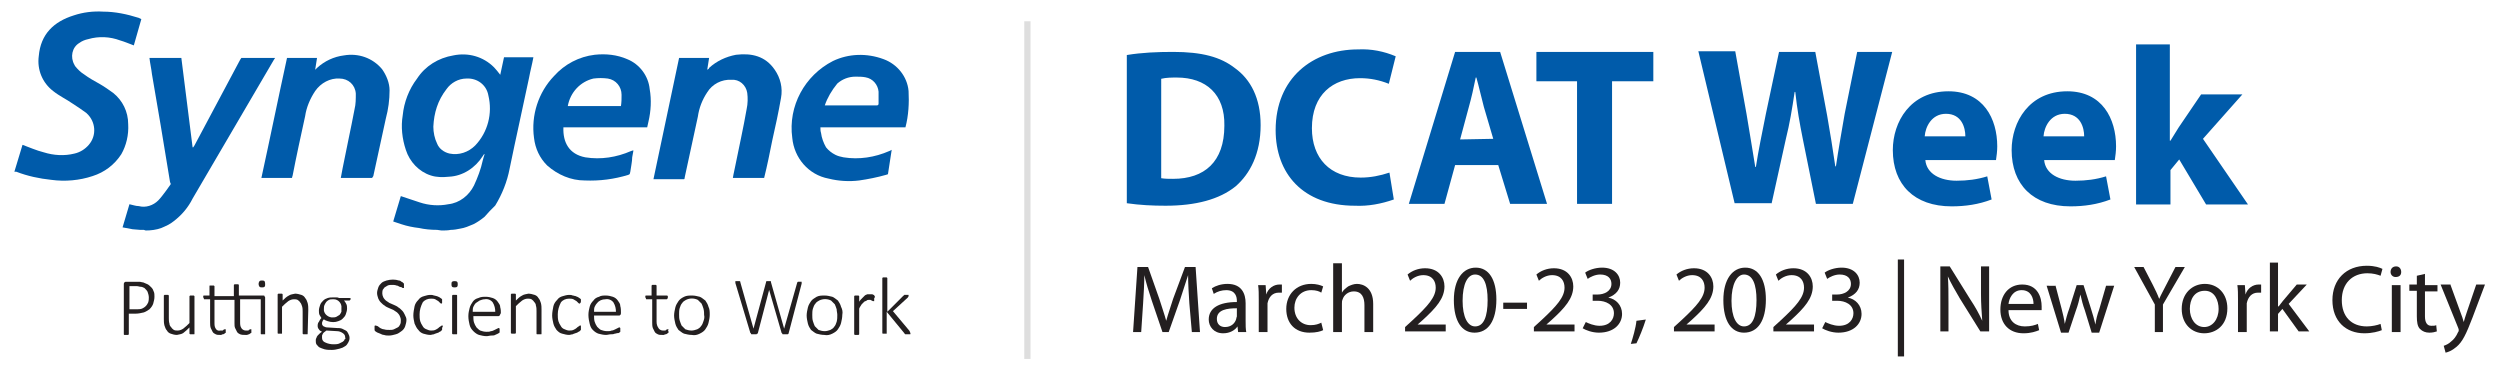 <svg xmlns="http://www.w3.org/2000/svg" xmlns:xlink="http://www.w3.org/1999/xlink" id="Layer_1" x="0px" y="0px" viewBox="0 0 399.8 59.6" style="enable-background:new 0 0 399.8 59.6;" xml:space="preserve"><style type="text/css">	.st0{fill:#231F20;}	.st1{fill:#005BAA;}	.st2{fill:none;stroke:#DEDEDE;}</style><g>	<g transform="translate(97.5 35.26)">		<path class="st0" d="M-72.8,12.2c0,0.4-0.1,0.7-0.2,1.1c-0.1,0.3-0.3,0.6-0.6,0.9c-0.3,0.2-0.6,0.4-0.9,0.5   c-0.4,0.1-0.9,0.2-1.3,0.2h-1.1v3.2c0,0,0,0,0,0.1c0,0,0,0-0.1,0.1c0,0-0.1,0-0.1,0h-0.4c0,0-0.1,0-0.1,0c0,0-0.1,0-0.1-0.1   c0,0,0,0,0-0.1v-7.9c0-0.1,0-0.2,0.1-0.3c0.1-0.1,0.2-0.1,0.2-0.1h1.7c0.2,0,0.3,0,0.5,0c0.2,0,0.4,0.1,0.6,0.1   c0.2,0.1,0.5,0.2,0.7,0.3c0.2,0.1,0.4,0.3,0.6,0.5c0.2,0.2,0.3,0.4,0.4,0.7C-72.8,11.6-72.8,11.9-72.8,12.2L-72.8,12.2z    M-73.7,12.3c0-0.3-0.1-0.6-0.2-0.9c-0.1-0.2-0.3-0.4-0.5-0.6c-0.2-0.1-0.4-0.2-0.6-0.2c-0.2,0-0.4-0.1-0.6-0.1h-1.2v3.7h1.1   c0.3,0,0.6,0,0.9-0.1c0.2-0.1,0.4-0.2,0.6-0.4c0.2-0.2,0.3-0.4,0.4-0.6C-73.7,12.8-73.7,12.5-73.7,12.3L-73.7,12.3z"></path>		<path class="st0" d="M-66.4,18.1C-66.4,18.1-66.4,18.1-66.4,18.1c0,0.1,0,0.1-0.1,0.1h-0.5c0,0-0.1,0-0.1,0c0,0,0,0-0.1-0.1   c0,0,0,0,0-0.1v-0.9c-0.3,0.3-0.6,0.6-1,0.9c-0.3,0.2-0.6,0.2-1,0.3c-0.4,0-0.7-0.1-1-0.2c-0.3-0.1-0.5-0.3-0.6-0.5   c-0.2-0.2-0.3-0.5-0.4-0.8c-0.1-0.4-0.1-0.7-0.1-1.1v-3.6c0,0,0,0,0-0.1c0,0,0,0,0.1-0.1c0,0,0.1,0,0.1,0h0.4c0,0,0.1,0,0.1,0   c0,0,0,0,0.1,0.1c0,0,0,0,0,0.1v3.5c0,0.3,0,0.6,0.1,0.9c0,0.2,0.1,0.4,0.3,0.6c0.1,0.2,0.3,0.3,0.4,0.4c0.2,0.1,0.4,0.1,0.6,0.1   c0.3,0,0.6-0.1,0.9-0.3c0.4-0.3,0.7-0.6,1-0.9v-4.2c0,0,0,0,0-0.1c0,0,0,0,0.1-0.1c0,0,0.1,0,0.1,0h0.4c0,0,0.1,0,0.1,0   c0,0,0,0,0.1,0.1c0,0,0,0,0,0.1L-66.4,18.1z"></path>		<path class="st0" d="M-63.2,12.7v3.6c0,0.4,0,0.7,0.2,1c0.1,0.2,0.4,0.4,0.7,0.3c0.1,0,0.2,0,0.3,0c0.1,0,0.2,0,0.2-0.1l0.2-0.1   c0,0,0.1,0,0.1,0h0.1c0,0,0,0,0,0.1c0,0,0,0.1,0,0.1c0,0,0,0.1,0,0.1c0,0.1,0,0.2,0,0.2c0,0.1,0,0.1-0.1,0.1c0,0-0.1,0.1-0.1,0.1   l-0.2,0.1c-0.1,0-0.2,0-0.3,0.1h-0.2c-0.3,0-0.5,0-0.7-0.1c-0.2-0.1-0.4-0.2-0.5-0.4c-0.1-0.2-0.2-0.4-0.3-0.6   c-0.1-0.3-0.1-0.6-0.1-0.9v-3.7h-0.9c-0.1,0-0.1,0-0.1-0.1c0-0.1-0.1-0.2-0.1-0.2c0,0,0-0.1,0-0.1c0,0,0-0.1,0-0.1   c0-0.1,0.1-0.1,0.1-0.1c0,0,0,0,0,0h0.9v-1.5c0-0.1,0-0.1,0.1-0.1c0,0,0,0,0,0c0,0,0.1,0,0.1,0h0.4c0,0,0.1,0,0.1,0   c0,0,0,0,0.1,0.1c0,0,0,0,0,0.1v1.5h3.1v-1.7c0,0,0,0,0-0.1c0,0,0,0,0.1-0.1c0,0,0.1,0,0.1,0h0.4c0,0,0.1,0,0.1,0   c0,0,0.1,0.1,0.1,0.1c0,0,0,0,0,0v1.7h3.9c0.1,0,0.2,0,0.2,0.1c0,0.1,0.1,0.1,0.1,0.2v5.8c0,0,0,0.1,0,0.1c0,0,0,0,0,0   c0,0-0.1,0-0.1,0h-0.4c0,0-0.1,0-0.1,0c0,0-0.1,0-0.1-0.1c0,0,0,0,0-0.1v-5.4h-3.3v3.6c0,0.4,0,0.7,0.2,1c0.1,0.2,0.4,0.4,0.7,0.4   c0.1,0,0.2,0,0.3,0c0.1,0,0.2,0,0.2-0.1l0.2-0.1c0,0,0.1,0,0.1,0h0.1c0,0,0,0,0,0.1c0,0,0,0.1,0,0.1c0,0,0,0.1,0,0.1   c0,0.1,0,0.2,0,0.2c0,0.1,0,0.1-0.1,0.1c0,0-0.1,0.1-0.1,0.1c-0.1,0-0.1,0.1-0.2,0.1l-0.3,0.1h-0.3c-0.3,0-0.5,0-0.8-0.1   c-0.2-0.1-0.4-0.2-0.5-0.4c-0.1-0.2-0.2-0.4-0.3-0.6C-60,17-60,16.7-60,16.4v-3.7H-63.2z M-55.1,10.2c0,0.2,0,0.3-0.1,0.4   c-0.1,0.1-0.3,0.1-0.4,0.1c-0.1,0-0.3,0-0.4-0.1c-0.2-0.3-0.2-0.6,0-0.9c0.1-0.1,0.3-0.1,0.4-0.1c0.1,0,0.3,0,0.4,0.1   C-55.1,9.9-55.1,10.1-55.1,10.2L-55.1,10.2z"></path>		<path class="st0" d="M-48.3,18.1C-48.3,18.1-48.3,18.1-48.3,18.1c0,0.1,0,0.1-0.1,0.1c0,0-0.1,0-0.1,0h-0.4c0,0-0.1,0-0.1,0   c0,0-0.1-0.1-0.1-0.1c0,0,0,0,0,0v-3.5c0-0.3,0-0.6-0.1-0.9c-0.1-0.2-0.1-0.4-0.3-0.6c-0.1-0.2-0.3-0.3-0.4-0.4   c-0.2-0.1-0.4-0.1-0.6-0.1c-0.3,0-0.6,0.1-0.9,0.3c-0.4,0.3-0.7,0.6-1,0.9v4.2c0,0,0,0.1,0,0.1c0,0,0,0,0,0c0,0-0.1,0-0.1,0h-0.4   c0,0-0.1,0-0.1,0c0,0-0.1,0-0.1-0.1c0,0,0,0,0-0.1v-6c0,0,0,0,0-0.1c0,0,0,0,0.1-0.1c0,0,0.1,0,0.1,0h0.4c0,0,0.1,0,0.1,0   c0,0,0,0,0.1,0.1c0,0,0,0,0,0.1v0.9c0.3-0.3,0.6-0.6,1-0.8c0.3-0.2,0.6-0.2,1-0.3c0.3,0,0.7,0.1,1,0.2c0.3,0.1,0.5,0.3,0.6,0.5   c0.2,0.2,0.3,0.5,0.4,0.8c0.1,0.4,0.1,0.7,0.1,1.1L-48.3,18.1z"></path>		<path class="st0" d="M-41.4,12.4c0,0.1,0,0.2-0.1,0.3c0,0-0.1,0.1-0.1,0.1h-0.9c0.2,0.2,0.3,0.4,0.4,0.6c0.1,0.2,0.1,0.5,0.1,0.7   c0,0.3-0.1,0.6-0.2,0.9c-0.1,0.3-0.3,0.5-0.5,0.7c-0.2,0.2-0.4,0.3-0.7,0.4c-0.5,0.2-1.1,0.2-1.7,0c-0.2-0.1-0.4-0.1-0.6-0.3   c-0.1,0.1-0.2,0.2-0.2,0.3c-0.1,0.1-0.1,0.3-0.1,0.4c0,0.2,0.1,0.3,0.2,0.4c0.2,0.1,0.4,0.2,0.6,0.2l1.6,0.1c0.3,0,0.5,0,0.8,0.1   c0.2,0.1,0.4,0.2,0.6,0.3c0.2,0.1,0.3,0.3,0.4,0.5c0.1,0.2,0.2,0.4,0.2,0.7c0,0.3-0.1,0.5-0.2,0.7c-0.1,0.2-0.3,0.5-0.5,0.6   c-0.3,0.2-0.5,0.3-0.9,0.4c-0.4,0.1-0.8,0.2-1.2,0.2c-0.4,0-0.8,0-1.2-0.1c-0.3-0.1-0.6-0.2-0.8-0.3c-0.2-0.1-0.3-0.3-0.5-0.5   c-0.1-0.2-0.1-0.4-0.1-0.6c0-0.1,0-0.3,0.1-0.4c0-0.1,0.1-0.3,0.2-0.4c0.1-0.1,0.2-0.2,0.3-0.3c0.1-0.1,0.2-0.2,0.4-0.3   c-0.2-0.1-0.4-0.2-0.5-0.4c-0.1-0.1-0.2-0.3-0.2-0.5c0-0.2,0-0.5,0.2-0.7c0.1-0.2,0.2-0.4,0.4-0.6c-0.1-0.2-0.2-0.3-0.3-0.5   c-0.1-0.2-0.1-0.5-0.1-0.7c0-0.3,0.1-0.6,0.2-0.9c0.1-0.3,0.3-0.5,0.5-0.7c0.2-0.2,0.4-0.3,0.7-0.4c0.3-0.1,0.6-0.1,0.9-0.1   c0.2,0,0.3,0,0.5,0c0.1,0,0.3,0,0.4,0.1h1.7c0.1,0,0.1,0,0.2,0.1C-41.4,12.2-41.4,12.3-41.4,12.4z M-42.3,18.7   c0-0.3-0.1-0.5-0.4-0.7c-0.3-0.2-0.6-0.3-0.9-0.3l-1.7-0.1c-0.1,0.1-0.3,0.2-0.4,0.3c-0.1,0.1-0.2,0.2-0.2,0.3   c-0.1,0.1-0.1,0.2-0.1,0.3c0,0.1,0,0.2,0,0.3c0,0.3,0.2,0.6,0.5,0.7c0.4,0.2,0.9,0.3,1.3,0.3c0.3,0,0.6,0,0.9-0.1   c0.2-0.1,0.4-0.2,0.6-0.3c0.1-0.1,0.3-0.2,0.3-0.4C-42.3,19-42.2,18.9-42.3,18.7L-42.3,18.7z M-42.9,14c0.1-0.7-0.5-1.4-1.2-1.4   c-0.1,0-0.2,0-0.2,0c-0.2,0-0.4,0-0.6,0.1c-0.2,0.1-0.3,0.2-0.4,0.3c-0.1,0.1-0.2,0.3-0.3,0.5c-0.1,0.2-0.1,0.4-0.1,0.6   c-0.1,0.7,0.5,1.3,1.2,1.4c0.1,0,0.1,0,0.2,0c0.2,0,0.4,0,0.6-0.1c0.2-0.1,0.3-0.2,0.5-0.3c0.1-0.1,0.2-0.3,0.3-0.5   C-42.9,14.4-42.9,14.2-42.9,14L-42.9,14z"></path>		<path class="st0" d="M-32.5,15.9c0,0.3-0.1,0.7-0.2,1c-0.1,0.3-0.3,0.6-0.6,0.8c-0.3,0.2-0.5,0.4-0.9,0.5   c-0.4,0.1-0.7,0.2-1.1,0.2c-0.3,0-0.5,0-0.8-0.1c-0.2,0-0.4-0.1-0.6-0.2c-0.2-0.1-0.3-0.1-0.5-0.2c-0.1-0.1-0.2-0.1-0.3-0.2   c0,0-0.1-0.1-0.1-0.2c0-0.1,0-0.2,0-0.3c0-0.1,0-0.1,0-0.2c0,0,0-0.1,0-0.1c0,0,0-0.1,0.1-0.1c0,0,0,0,0.1,0   c0.1,0,0.2,0.1,0.3,0.1c0.1,0.1,0.3,0.2,0.4,0.3c0.2,0.1,0.4,0.2,0.6,0.2c0.3,0.1,0.6,0.1,0.9,0.1c0.2,0,0.5,0,0.7-0.1   c0.2-0.1,0.4-0.2,0.6-0.3c0.2-0.1,0.3-0.3,0.4-0.5c0.1-0.2,0.1-0.4,0.1-0.7c0-0.2-0.1-0.5-0.2-0.7c-0.1-0.2-0.3-0.4-0.4-0.5   c-0.2-0.1-0.4-0.3-0.6-0.4l-0.7-0.3c-0.2-0.1-0.5-0.2-0.7-0.4c-0.2-0.1-0.4-0.3-0.6-0.5c-0.2-0.2-0.3-0.4-0.4-0.6   c-0.1-0.3-0.2-0.6-0.2-0.9c0-0.3,0.1-0.6,0.2-0.9c0.1-0.3,0.3-0.5,0.5-0.7c0.2-0.2,0.5-0.3,0.8-0.4c0.7-0.2,1.4-0.2,2,0   c0.2,0,0.3,0.1,0.4,0.2c0.1,0,0.2,0.1,0.3,0.2l0.1,0.1c0,0,0,0.1,0,0.1c0,0,0,0.1,0,0.1c0,0.1,0,0.2,0,0.3c0,0,0,0.1,0,0.1   c0,0,0,0.1,0,0.1c0,0,0,0-0.1,0c-0.1,0-0.2,0-0.2-0.1l-0.4-0.1c-0.2-0.1-0.3-0.2-0.5-0.2c-0.2-0.1-0.5-0.1-0.7-0.1   c-0.2,0-0.5,0-0.7,0.1c-0.2,0.1-0.3,0.2-0.5,0.3c-0.1,0.1-0.2,0.3-0.3,0.4c-0.1,0.4-0.1,0.8,0.1,1.2c0.1,0.2,0.3,0.4,0.4,0.5   c0.2,0.1,0.4,0.3,0.6,0.4l0.7,0.3c0.2,0.1,0.5,0.2,0.7,0.4c0.2,0.1,0.4,0.3,0.6,0.5c0.2,0.2,0.3,0.4,0.4,0.6   C-32.6,15.4-32.5,15.6-32.5,15.9z"></path>		<path class="st0" d="M-26.8,17.2v0.3c0,0-0.1,0.1-0.1,0.1c-0.1,0.1-0.2,0.2-0.3,0.2c-0.1,0.1-0.3,0.2-0.4,0.2   c-0.2,0.1-0.4,0.1-0.5,0.2c-0.2,0-0.4,0.1-0.6,0.1c-0.4,0-0.7-0.1-1.1-0.2c-0.3-0.1-0.6-0.3-0.8-0.6c-0.3-0.3-0.4-0.6-0.6-1   c-0.1-0.4-0.2-0.9-0.2-1.3c0-0.5,0.1-1,0.2-1.5c0.1-0.4,0.3-0.7,0.6-1c0.2-0.3,0.5-0.5,0.9-0.6c0.3-0.1,0.7-0.2,1-0.2   c0.2,0,0.4,0,0.6,0.1c0.2,0,0.3,0.1,0.5,0.1c0.1,0.1,0.3,0.1,0.4,0.2c0.1,0.1,0.2,0.1,0.3,0.2c0,0,0.1,0.1,0.1,0.1   c0,0,0,0.1,0,0.1c0,0,0,0.1,0,0.1v0.1c0,0.1,0,0.2,0,0.3c0,0-0.1,0.1-0.1,0.1c-0.1,0-0.2-0.1-0.2-0.1c-0.1-0.1-0.2-0.2-0.3-0.3   c-0.2-0.1-0.3-0.2-0.5-0.3c-0.2-0.1-0.5-0.1-0.7-0.1c-0.5,0-1,0.2-1.3,0.6c-0.3,0.6-0.5,1.2-0.5,1.9c0,0.4,0,0.7,0.1,1.1   c0.1,0.3,0.2,0.5,0.4,0.8c0.1,0.2,0.3,0.4,0.6,0.5c0.2,0.1,0.5,0.2,0.7,0.2c0.2,0,0.5,0,0.7-0.1c0.2-0.1,0.4-0.2,0.5-0.3   c0.1-0.1,0.2-0.2,0.4-0.3c0.1-0.1,0.1-0.1,0.2-0.1c0,0,0,0,0.1,0c0,0,0,0,0,0.1c0,0,0,0.1,0,0.1C-26.8,17.1-26.8,17.2-26.8,17.2z"></path>		<path class="st0" d="M-24.3,10.2c0,0.1,0,0.3-0.1,0.4c-0.1,0.1-0.3,0.1-0.4,0.1c-0.1,0-0.3,0-0.4-0.1c-0.1-0.1-0.1-0.3-0.1-0.4   c0-0.2,0-0.3,0.1-0.4c0.1-0.1,0.3-0.1,0.4-0.1c0.1,0,0.3,0,0.4,0.1C-24.3,9.9-24.3,10.1-24.3,10.2z M-24.4,18.1   C-24.4,18.1-24.4,18.2-24.4,18.1c0,0.1,0,0.1-0.1,0.1c0,0-0.1,0-0.1,0h-0.5c0,0,0,0-0.1-0.1c0,0,0,0,0-0.1v-5.9c0,0,0,0,0-0.1   c0,0,0,0,0.1-0.1h0.5c0,0,0.1,0,0.1,0c0,0,0.1,0,0.1,0.1c0,0,0,0,0,0.1V18.1z"></path>		<path class="st0" d="M-17.5,14.9c0,0.1,0,0.2-0.1,0.3c-0.1,0.1-0.2,0.1-0.2,0.1h-4c0,0.3,0,0.7,0.1,1c0.1,0.3,0.2,0.5,0.4,0.8   c0.2,0.2,0.4,0.4,0.6,0.5c0.3,0.1,0.6,0.2,1,0.2c0.3,0,0.5,0,0.7-0.1c0.2,0,0.4-0.1,0.6-0.2l0.4-0.2c0.1,0,0.1-0.1,0.2-0.1h0.1   l0.1,0.1v0.1c0,0.1,0,0.1,0,0.2v0.1c0,0,0,0.1,0,0.1v0.1c0,0,0,0-0.1,0.1c-0.1,0-0.1,0.1-0.2,0.1c-0.1,0.1-0.3,0.1-0.4,0.2   c-0.2,0.1-0.4,0.1-0.6,0.1c-0.3,0-0.5,0.1-0.8,0.1c-0.4,0-0.8-0.1-1.2-0.2c-0.3-0.1-0.6-0.3-0.9-0.6c-0.3-0.3-0.5-0.6-0.6-1   c-0.1-0.4-0.2-0.9-0.2-1.4c0-0.5,0.1-0.9,0.2-1.3c0.1-0.4,0.3-0.7,0.5-1c0.2-0.3,0.5-0.5,0.9-0.6c0.4-0.2,0.8-0.2,1.2-0.2   c0.4,0,0.8,0.1,1.1,0.2c0.3,0.1,0.6,0.3,0.8,0.6c0.2,0.3,0.4,0.5,0.4,0.9c0.1,0.3,0.1,0.7,0.1,1L-17.5,14.9z M-18.3,14.6   c0-0.5-0.1-1-0.4-1.5c-0.3-0.4-0.8-0.6-1.3-0.5c-0.3,0-0.5,0.1-0.8,0.2c-0.2,0.1-0.4,0.3-0.6,0.4c-0.2,0.2-0.3,0.4-0.4,0.6   c-0.1,0.2-0.1,0.5-0.1,0.8L-18.3,14.6z"></path>		<path class="st0" d="M-10.9,18.1C-10.9,18.1-10.9,18.1-10.9,18.1c0,0.1,0,0.1-0.1,0.1h-0.5c0,0-0.1,0-0.1,0c0,0-0.1,0-0.1-0.1   c0,0,0,0,0-0.1v-3.5c0-0.3,0-0.6-0.1-0.9c0-0.2-0.1-0.4-0.3-0.6c-0.1-0.2-0.3-0.3-0.4-0.4c-0.2-0.1-0.4-0.1-0.6-0.1   c-0.3,0-0.6,0.1-0.9,0.3c-0.4,0.3-0.7,0.6-1,0.9v4.2c0,0,0,0,0,0.1c0,0,0,0-0.1,0.1h-0.6c0,0,0,0-0.1-0.1c0,0,0,0,0-0.1v-6   c0,0,0,0,0-0.1c0,0,0,0,0.1-0.1h0.5c0,0,0.1,0,0.1,0l0.1,0.1c0,0,0,0,0,0.1v0.9c0.3-0.3,0.6-0.6,1-0.8c0.3-0.2,0.6-0.2,1-0.3   c0.3,0,0.7,0.1,1,0.2c0.3,0.1,0.5,0.3,0.6,0.5c0.2,0.2,0.3,0.5,0.4,0.8c0.1,0.4,0.1,0.7,0.1,1.1L-10.9,18.1z"></path>		<path class="st0" d="M-4.6,17.2v0.3c0,0-0.1,0.1-0.1,0.1c-0.1,0.1-0.2,0.2-0.3,0.2c-0.1,0.1-0.3,0.2-0.4,0.2   c-0.2,0.1-0.4,0.1-0.5,0.2c-0.2,0-0.4,0.1-0.6,0.1c-0.4,0-0.7-0.1-1.1-0.2C-8,18-8.2,17.8-8.5,17.5c-0.2-0.3-0.4-0.6-0.5-1   c-0.1-0.4-0.2-0.9-0.2-1.3c0-0.5,0.1-1,0.2-1.5c0.1-0.4,0.3-0.7,0.6-1c0.2-0.3,0.5-0.5,0.9-0.6c0.3-0.1,0.7-0.2,1-0.2   c0.2,0,0.4,0,0.6,0.1c0.2,0,0.3,0.1,0.5,0.1c0.1,0.1,0.3,0.1,0.4,0.2c0.1,0.1,0.2,0.1,0.3,0.2l0.1,0.1c0,0,0,0.1,0,0.1   c0,0,0,0.1,0,0.1v0.1c0,0.1,0,0.2-0.1,0.3c0,0-0.1,0.1-0.1,0.1c-0.1,0-0.2-0.1-0.2-0.1c-0.1-0.1-0.2-0.2-0.3-0.3   c-0.2-0.1-0.3-0.2-0.5-0.3c-0.2-0.1-0.5-0.1-0.7-0.1c-0.5,0-1,0.2-1.3,0.6c-0.3,0.6-0.5,1.2-0.5,1.9c0,0.4,0,0.7,0.1,1.1   c0.1,0.3,0.2,0.5,0.4,0.8c0.1,0.2,0.3,0.4,0.6,0.5c0.2,0.1,0.5,0.2,0.7,0.2c0.2,0,0.5,0,0.7-0.1c0.2-0.1,0.4-0.2,0.5-0.3   c0.1-0.1,0.2-0.2,0.4-0.3c0.1-0.1,0.1-0.1,0.2-0.1c0,0,0,0,0.1,0c0,0,0,0,0,0.1c0,0,0,0.1,0,0.1C-4.6,17.1-4.6,17.2-4.6,17.2z"></path>		<path class="st0" d="M1.8,14.8c0,0.1,0,0.2-0.1,0.3c-0.1,0.1-0.1,0.1-0.2,0.1h-4c0,0.3,0,0.7,0.1,1c0.1,0.3,0.2,0.5,0.4,0.8   c0.2,0.2,0.4,0.4,0.6,0.5c0.3,0.1,0.6,0.2,1,0.2c0.3,0,0.5,0,0.7-0.1c0.2,0,0.4-0.1,0.6-0.2l0.4-0.2c0.1,0,0.1-0.1,0.2-0.1h0.1   l0.1,0.1v0.1c0,0.1,0,0.1,0,0.2v0.1c0,0,0,0.1,0,0.1v0.1c0,0,0,0-0.1,0.1c-0.1,0-0.1,0.1-0.2,0.1C1.1,18,1,18.1,0.8,18.1   c-0.2,0.1-0.4,0.1-0.6,0.1c-0.3,0-0.5,0.1-0.8,0.1c-0.4,0-0.8-0.1-1.2-0.2c-0.3-0.1-0.6-0.3-0.9-0.6c-0.3-0.3-0.4-0.6-0.5-1   c-0.1-0.4-0.2-0.9-0.2-1.4c0-0.5,0.1-0.9,0.2-1.3c0.1-0.4,0.3-0.7,0.6-1c0.2-0.3,0.5-0.5,0.9-0.6C-1.4,12-1,12-0.6,12   c0.4,0,0.8,0.1,1.1,0.2c0.3,0.1,0.6,0.3,0.8,0.6c0.2,0.3,0.4,0.5,0.4,0.9c0.1,0.3,0.1,0.7,0.1,1L1.8,14.8z M1,14.6   c0-0.5-0.1-1-0.4-1.5c-0.3-0.4-0.8-0.6-1.3-0.5c-0.5,0-1,0.2-1.3,0.6c-0.2,0.2-0.3,0.4-0.4,0.6c-0.1,0.2-0.1,0.5-0.1,0.8L1,14.6z"></path>		<path class="st0" d="M9.4,17.7c0,0.1,0,0.2,0,0.2c0,0.1,0,0.1-0.1,0.1c0,0-0.1,0.1-0.1,0.1l-0.2,0.1c-0.1,0-0.2,0-0.3,0.1H8.4   c-0.3,0-0.5,0-0.7-0.1c-0.2-0.1-0.4-0.2-0.5-0.4c-0.1-0.2-0.2-0.4-0.3-0.6c-0.1-0.3-0.1-0.6-0.1-0.9v-3.7H5.9   c-0.1,0-0.1,0-0.1-0.1c0-0.1-0.1-0.2-0.1-0.2c0,0,0-0.1,0-0.1c0,0,0-0.1,0-0.1c0-0.1,0.1-0.1,0.1-0.1c0,0,0,0,0,0h0.9v-1.5   c0,0,0,0,0-0.1c0,0,0,0,0.1-0.1c0,0,0.1,0,0.1,0h0.4c0,0,0.1,0,0.1,0c0,0,0,0,0.1,0.1c0,0,0,0,0,0.1v1.5h1.6c0,0,0.1,0,0.1,0   c0,0,0,0,0.1,0.1c0,0,0,0.1,0,0.1c0,0,0,0.1,0,0.1c0,0.1,0,0.2-0.1,0.2c0,0.1-0.1,0.1-0.1,0.1H7.5v3.6c0,0.4,0.1,0.7,0.3,1   c0.1,0.2,0.4,0.4,0.7,0.4c0.1,0,0.2,0,0.3,0c0.1,0,0.2,0,0.2-0.1l0.2-0.1c0,0,0.1,0,0.1,0h0.1c0,0,0,0,0,0.1   C9.3,17.6,9.3,17.6,9.4,17.7C9.3,17.7,9.3,17.7,9.4,17.7L9.4,17.7z"></path>		<path class="st0" d="M16,15.1c0,0.4-0.1,0.9-0.2,1.3c-0.1,0.4-0.3,0.7-0.5,1c-0.2,0.3-0.5,0.5-0.9,0.7c-0.4,0.2-0.8,0.3-1.3,0.2   c-0.4,0-0.8-0.1-1.2-0.2c-0.3-0.1-0.6-0.4-0.9-0.6c-0.2-0.3-0.4-0.6-0.5-1c-0.1-0.4-0.2-0.9-0.2-1.3c0-0.4,0.1-0.9,0.2-1.3   c0.1-0.4,0.3-0.7,0.5-1c0.2-0.3,0.5-0.5,0.9-0.7c0.4-0.2,0.8-0.2,1.3-0.2c0.4,0,0.8,0.1,1.2,0.2c0.3,0.1,0.6,0.4,0.9,0.6   c0.2,0.3,0.4,0.6,0.5,1C16,14.2,16,14.6,16,15.1z M15.1,15.1c0-0.3,0-0.6-0.1-1c-0.1-0.3-0.2-0.6-0.3-0.8   c-0.2-0.2-0.4-0.4-0.6-0.6c-0.6-0.3-1.3-0.3-1.9,0c-0.2,0.1-0.5,0.3-0.6,0.5c-0.2,0.2-0.3,0.5-0.4,0.8c-0.1,0.3-0.1,0.7-0.1,1   c0,0.3,0,0.7,0.1,1c0.1,0.3,0.2,0.6,0.3,0.8c0.2,0.2,0.4,0.4,0.6,0.6c0.3,0.1,0.6,0.2,1,0.2c0.3,0,0.6-0.1,0.9-0.2   c0.2-0.1,0.5-0.3,0.6-0.5c0.2-0.2,0.3-0.5,0.4-0.8C15.1,15.8,15.2,15.5,15.1,15.1L15.1,15.1z"></path>		<path class="st0" d="M28.6,18.1C28.6,18.1,28.5,18.2,28.6,18.1c-0.1,0.1-0.1,0.1-0.2,0.1h-0.7c0,0-0.1,0-0.1-0.1   c0,0,0-0.1-0.1-0.1l-2-6.9l0,0l-1.8,6.9c0,0,0,0.1-0.1,0.1c0,0-0.1,0-0.1,0.1h-0.8c0,0-0.1,0-0.1-0.1c0,0,0-0.1-0.1-0.1l-2.4-8   c0-0.1,0-0.1,0-0.2c0,0,0-0.1,0-0.1c0,0,0.1,0,0.1,0h0.5c0,0,0.1,0,0.1,0c0,0,0,0,0.1,0.1v0.1l2.1,7.4l0,0l2-7.4c0,0,0-0.1,0-0.1   c0,0,0,0,0.1-0.1c0,0,0.1,0,0.1,0h0.4c0,0,0.1,0,0.1,0c0.1,0,0.1,0.1,0.1,0.1c0,0,0,0.1,0,0.1l2.1,7.4l0,0l2.1-7.4V9.9l0.1-0.1   c0,0,0.1,0,0.1,0h0.4c0,0,0.1,0,0.1,0c0,0,0,0.1,0,0.1c0,0.1,0,0.1,0,0.2L28.6,18.1z"></path>		<path class="st0" d="M37.2,15.1c0,0.4-0.1,0.9-0.2,1.3c-0.1,0.4-0.3,0.7-0.5,1c-0.2,0.3-0.5,0.5-0.9,0.7c-0.4,0.2-0.8,0.3-1.3,0.2   c-0.4,0-0.8-0.1-1.2-0.2c-0.3-0.1-0.6-0.4-0.9-0.6c-0.2-0.3-0.4-0.6-0.5-1c-0.1-0.4-0.2-0.9-0.2-1.3c0-0.4,0.1-0.9,0.2-1.3   c0.1-0.4,0.3-0.7,0.5-1c0.2-0.3,0.6-0.5,0.9-0.7c0.4-0.2,0.8-0.2,1.3-0.2c0.4,0,0.8,0.1,1.2,0.2c0.3,0.1,0.6,0.4,0.9,0.6   c0.2,0.3,0.4,0.6,0.5,1C37.2,14.2,37.3,14.6,37.2,15.1z M36.4,15.1c0-0.3-0.1-0.6-0.1-0.9c-0.1-0.3-0.2-0.6-0.3-0.8   c-0.2-0.2-0.4-0.4-0.6-0.6c-0.6-0.3-1.3-0.3-1.9,0c-0.2,0.1-0.5,0.3-0.6,0.5c-0.2,0.2-0.3,0.5-0.4,0.8c-0.1,0.3-0.1,0.7-0.1,1   c0,0.3,0,0.7,0.1,1c0.1,0.3,0.2,0.6,0.3,0.8c0.2,0.2,0.4,0.4,0.6,0.6c0.3,0.1,0.6,0.2,1,0.2c0.3,0,0.6-0.1,0.9-0.2   c0.2-0.1,0.5-0.3,0.6-0.5c0.2-0.2,0.3-0.5,0.4-0.8C36.4,15.8,36.4,15.5,36.4,15.1L36.4,15.1z"></path>		<path class="st0" d="M42.3,12.5c0,0.1,0,0.1,0,0.2c0,0,0,0.1,0,0.1c0,0,0,0,0,0.1c0,0,0,0-0.1,0h-0.1l-0.2-0.1l-0.2-0.1   c-0.1,0-0.2,0-0.3,0c-0.1,0-0.2,0-0.3,0.1c-0.1,0.1-0.3,0.1-0.4,0.2c-0.1,0.1-0.3,0.3-0.4,0.4c-0.1,0.2-0.3,0.4-0.4,0.7v4   c0,0,0,0,0,0.1c0,0,0,0-0.1,0.1c0,0-0.1,0-0.1,0h-0.5c0,0,0,0-0.1-0.1c0,0,0,0,0-0.1v-5.9c0,0,0,0,0-0.1c0,0,0,0,0.1-0.1h0.5   c0,0,0.1,0,0.1,0c0,0,0.1,0.1,0.1,0.1c0,0,0,0,0,0v0.9c0.1-0.2,0.3-0.4,0.5-0.6c0.1-0.1,0.3-0.3,0.4-0.4c0.1-0.1,0.2-0.1,0.4-0.2   c0.1,0,0.3,0,0.4,0h0.2c0.1,0,0.2,0,0.2,0l0.2,0.1c0.1,0,0.1,0,0.1,0.1c0,0,0,0,0.1,0.1c0,0,0,0,0,0.1c0,0,0,0.1,0,0.1   C42.3,12.4,42.3,12.4,42.3,12.5z"></path>		<path class="st0" d="M48.1,18.1C48.1,18.1,48.1,18.1,48.1,18.1c0,0.1,0,0.1-0.1,0.1c0,0-0.1,0-0.1,0h-0.6c0,0-0.1,0-0.1-0.1   c0,0-0.1,0-0.1-0.1l-2.8-3.4v3.4c0,0,0,0.1,0,0.1c0,0,0,0,0,0c0,0-0.1,0-0.1,0h-0.4c0,0-0.1,0-0.1,0c0,0-0.1,0-0.1-0.1   c0,0,0,0,0-0.1V9.3c0,0,0,0,0-0.1c0,0,0,0,0.1-0.1c0,0,0.1,0,0.1,0h0.4c0,0,0.1,0,0.1,0c0,0,0.1,0.1,0.1,0.1c0,0,0,0,0,0v5.4   l2.5-2.5c0,0,0.1-0.1,0.1-0.1c0,0,0.1,0,0.1-0.1h0.5c0,0,0.1,0,0.1,0c0,0,0.1,0,0.1,0c0,0,0,0.1,0,0.1c0,0,0,0.1,0,0.1   c0,0.1-0.1,0.1-0.1,0.2l-2.4,2.2l2.6,3.1c0,0,0.1,0.1,0.1,0.2C48.1,18,48.1,18,48.1,18.1z"></path>		<path class="st1" d="M-27.6,1.5c-1,0-2-0.1-2.9-0.3c-0.9-0.1-1.9-0.3-2.8-0.6c-0.4-0.1-0.8-0.3-1.2-0.4c-0.1,0-0.1,0-0.1-0.1   l1.2-4c1,0.3,2,0.7,3,1c1.5,0.5,3.1,0.6,4.6,0.3c1.8-0.2,3.3-1.4,4.1-3c0.6-1.3,1.1-2.6,1.4-4c0.1-0.4,0.2-0.7,0.3-1h-0.1   l-0.2,0.3c-1.2,1.9-3.2,3.2-5.4,3.3c-1,0.1-2,0.1-2.9-0.2c-1.9-0.6-3.4-2.2-4-4.1c-0.6-1.8-0.8-3.7-0.5-5.5c0.2-2.1,1-4.2,2.3-5.9   c1.3-2,3.4-3.3,5.8-3.7c2.4-0.5,4.8,0.2,6.5,1.9c0.3,0.3,0.6,0.7,1,1.2l0.6-2.8h4.7c-0.2,1.1-0.5,2.2-0.7,3.3   c-1,4.8-2.1,9.6-3.1,14.5c-0.4,2.1-1.2,4.1-2.3,5.9C-19-1.7-19.5-1.2-20-0.6c-0.6,0.5-1.2,0.9-1.8,1.2c-0.7,0.3-1.4,0.6-2.1,0.7   c-0.5,0.1-1,0.2-1.5,0.2c-0.5,0.1-1,0.1-1.5,0.1L-27.6,1.5z M-28.2-15c0,0.9,0.2,1.9,0.6,2.7c0.3,0.8,1.1,1.4,2,1.6   c1.5,0.3,3-0.2,4.1-1.3c2-2.1,2.8-5.1,2.1-8c-0.3-1.7-1.8-2.8-3.5-2.7c-1.3,0-2.5,0.7-3.2,1.7C-27.5-19.2-28.1-17.2-28.2-15z"></path>		<path class="st1" d="M-74.5,1.5h-0.1c-0.2,0-0.3,0-0.5,0l-1.2-0.1c-0.5-0.1-1-0.2-1.6-0.3l1.1-3.7c0.5,0.1,1,0.3,1.5,0.3   c1.1,0.3,2.3-0.1,3.1-0.9c0.7-0.7,2-2.6,2-2.6s0-0.2-0.1-0.3c-0.5-3-1-6.1-1.5-9.1l-1.4-8.2c-0.1-0.9-0.3-1.7-0.4-2.6h5.1   c0.6,4.8,1.2,9.5,1.8,14.3h0.1c0.1-0.1,0.1-0.2,0.2-0.3l7.3-13.7l0.2-0.3h5.4c-0.1,0.1-0.1,0.2-0.2,0.3l-13,22.2   c-0.7,1.4-1.7,2.6-3,3.6c-0.6,0.5-1.3,0.8-2,1.1c-0.8,0.3-1.7,0.4-2.5,0.4L-74.5,1.5z"></path>		<path class="st1" d="M-95.2-7.8l1.3-4.3c1.1,0.4,2.2,0.9,3.4,1.2c1.6,0.5,3.3,0.6,4.9,0.2c0.9-0.2,1.7-0.7,2.3-1.4   c1.3-1.5,1.1-3.7-0.3-5c0,0-0.1-0.1-0.1-0.1c-0.7-0.5-1.4-1-2.2-1.5c-1-0.7-2.1-1.2-3.1-2c-1.7-1.3-2.6-3.4-2.3-5.6   c0.3-3.5,2.4-5.5,5.6-6.5c1.5-0.5,3.1-0.7,4.7-0.6c1.9,0,3.8,0.4,5.7,1l0.4,0.2l-1.2,4.2c-0.8-0.3-1.5-0.6-2.2-0.8   c-1.6-0.6-3.4-0.7-5.1-0.2c-0.5,0.1-1,0.3-1.4,0.6c-1.2,0.7-1.5,2.3-0.8,3.5c0,0.1,0.1,0.1,0.1,0.2c0.4,0.5,0.9,1,1.4,1.3   c0.8,0.6,1.7,1.1,2.6,1.6c0.7,0.4,1.4,0.9,2.1,1.4c1.5,1.2,2.4,3,2.4,5c0.1,1.7-0.3,3.4-1.1,4.8c-1.1,1.7-2.7,2.9-4.6,3.5   c-2.1,0.7-4.4,0.9-6.6,0.6c-1.9-0.2-3.8-0.6-5.6-1.3L-95.2-7.8z"></path>		<path class="st1" d="M-7.4-14.9c-0.1,2.4,0.9,4.3,3.5,4.8c2.5,0.4,5,0,7.3-1l0.3-0.1l0.1,0c-0.1,0.4-0.1,0.7-0.2,1.1   C3.6-9.4,3.4-8.6,3.3-7.8L3.2-7.4C3.2-7.4,3.1-7.4,3-7.3C0.7-6.6-1.6-6.3-4-6.4c-2.2,0-4.3-0.9-6-2.4c-1.2-1.2-1.9-2.7-2.1-4.4   c-0.5-3.6,0.7-7.3,3.2-9.9c1.7-1.9,4-3.1,6.5-3.4c1.8-0.2,3.6,0,5.2,0.7c2,0.8,3.4,2.7,3.6,4.8c0.3,1.7,0.2,3.5-0.2,5.2   c-0.1,0.4-0.2,0.9-0.2,0.9L-7.4-14.9L-7.4-14.9z M-6.7-18.3h8.5c0.1-0.6,0.1-1.2,0.1-1.8c0-1.3-0.9-2.4-2.2-2.6   c-0.8-0.1-1.5-0.1-2.3,0C-4.7-22.2-6.3-20.5-6.7-18.3L-6.7-18.3z"></path>		<path class="st1" d="M47.3-14.9H33.7c0,0.3,0,0.6,0.1,0.9c0.1,0.8,0.4,1.6,0.8,2.3c0.4,0.5,0.9,0.9,1.5,1.2   c0.4,0.2,0.8,0.3,1.3,0.4c2.5,0.4,5,0,7.3-1l0.4-0.2c-0.2,1.3-0.6,3.9-0.6,3.9l-0.3,0.1c-1.4,0.4-2.9,0.7-4.3,0.9   c-1.6,0.2-3.3,0.1-4.9-0.3c-3.2-0.6-5.5-3.3-5.8-6.5c-0.7-5.1,2-10,6.5-12.3c2.5-1.2,5.4-1.3,8.1-0.3c2.2,0.8,3.8,2.8,4,5.1   C47.9-18.8,47.8-16.8,47.3-14.9L47.3-14.9z M34.4-18.4h8.3c0.2,0,0.3-0.1,0.3-0.3c0-0.6,0-1.2,0-1.9c-0.1-1.1-0.9-2.1-2.1-2.3   c-0.5-0.1-1-0.1-1.6-0.1c-1.1,0-2.1,0.4-2.9,1.1C35.5-20.8,34.8-19.6,34.4-18.4L34.4-18.4z"></path>		<path class="st1" d="M24.7-6.8h-5c0.1-0.7,0.3-1.4,0.4-2c0.6-3,1.3-6.1,1.8-9c0.2-0.9,0.2-1.8,0.1-2.6c-0.2-1.3-1.3-2.2-2.5-2.1   c-1.6-0.1-3.1,0.7-3.9,2c-0.8,1.2-1.3,2.5-1.5,3.9c-0.7,3.2-1.4,6.5-2.1,9.7c0,0.1,0,0.2-0.1,0.3H7L11.1-26h4.8l-0.3,1.9   c0.2-0.1,0.3-0.2,0.3-0.3c1.2-1.1,2.7-1.8,4.3-2.1c2.5-0.3,4.7,0.2,6.2,2.4c0.9,1.3,1.3,2.9,1,4.5C27-17.3,26.5-15,26-12.8   C25.6-10.8,25.2-8.8,24.7-6.8z"></path>		<path class="st1" d="M-38-6.8h-5c0.1-0.6,0.2-1.1,0.3-1.6c0.6-3.1,1.3-6.2,1.9-9.4c0.2-0.8,0.2-1.6,0.2-2.5   c-0.1-1.4-1.2-2.4-2.6-2.4c-1.5-0.1-3,0.7-3.9,2c-0.8,1.2-1.4,2.6-1.6,4c-0.7,3.2-1.4,6.4-2,9.5c0,0.1-0.1,0.2-0.1,0.4h-4.9   c1.4-6.4,2.7-12.8,4.1-19.2h4.8l-0.3,1.9l0.3-0.3c1.2-1.1,2.7-1.8,4.3-2c2.3-0.4,4.6,0.4,6.1,2.2c0.7,1,1.2,2.2,1.2,3.4   c0,1.5-0.2,3-0.6,4.5l-2,9.2L-38-6.8z"></path>	</g>	<line class="st2" x1="164.3" y1="3.4" x2="164.3" y2="57.4"></line>	<path class="st1" d="M180.2,32.5c2.1,0.3,4.1,0.4,6.2,0.4c4.8,0,8.6-1,11.2-3.1c2.3-2,4-5.2,4-9.8c0-4.3-1.6-7.3-4.1-9.1  c-2.3-1.8-5.3-2.6-9.9-2.6c-2.5,0-5,0.1-7.4,0.5L180.2,32.5z M185.7,12.6c0.8-0.2,1.7-0.2,2.5-0.2c4.7,0,7.7,2.7,7.6,7.7  c0,5.8-3.2,8.5-8.2,8.5c-0.6,0-1.3,0-1.9-0.1V12.6z M222.2,27.6c-1.5,0.5-3,0.8-4.6,0.8c-4.9,0-7.8-3.1-7.8-7.9c0-5.4,3.4-8,7.7-8  c1.6,0,3.1,0.3,4.6,0.9l1.1-4.4c-1.9-0.8-3.9-1.2-6-1.1c-7.3,0-13.2,4.6-13.2,12.9c0,6.9,4.3,12.1,12.7,12.1c2.1,0.1,4.2-0.3,6.2-1  L222.2,27.6z M239.6,26.4l1.9,6.2h5.9l-7.5-24.3h-7.2l-7.4,24.3h5.7l1.7-6.2H239.6z M233.5,22.3l1.4-5.2c0.4-1.4,0.8-3.2,1.1-4.7  h0.1c0.4,1.4,0.8,3.2,1.2,4.7l1.5,5.1L233.5,22.3z M252.3,32.6h5.5V13h6.6V8.3h-18.7V13h6.5V32.6z M283.3,32.6l2.3-10.4  c0.6-2.4,1-4.8,1.4-7.5h0.1c0.3,2.8,0.7,5,1.2,7.5l2.1,10.4h5.9l6.3-24.3h-5.6l-2,9.9c-0.5,2.9-1,5.7-1.4,8.4h-0.1  c-0.4-2.7-0.8-5.3-1.3-8.1l-1.9-10.2h-5.8l-2.1,9.9c-0.6,3-1.2,5.9-1.6,8.5h-0.1c-0.4-2.4-0.9-5.6-1.4-8.5l-1.8-10h-5.9l5.8,24.3  H283.3z M319.2,25.6c0.1-0.7,0.2-1.4,0.2-2.2c0-4.4-2.2-8.8-7.8-8.8c-6.1,0-8.9,4.9-8.9,9.4c0,5.5,3.4,9,9.4,9  c2.2,0,4.3-0.3,6.4-1.1l-0.7-3.7c-1.6,0.5-3.2,0.7-4.9,0.7c-2.6,0-4.8-1.1-5-3.3L319.2,25.6z M307.8,21.8c0.1-1.5,1.1-3.6,3.4-3.6  c2.5,0,3.1,2.2,3.1,3.6H307.8z M338.2,25.6c0.1-0.7,0.2-1.4,0.2-2.2c0-4.4-2.2-8.8-7.8-8.8c-6.1,0-8.9,4.9-8.9,9.4  c0,5.5,3.4,9,9.4,9c2.2,0,4.3-0.3,6.4-1.1l-0.7-3.7c-1.6,0.5-3.2,0.7-4.9,0.7c-2.6,0-4.8-1.1-5-3.3L338.2,25.6z M326.8,21.8  c0.1-1.5,1.1-3.6,3.4-3.6c2.5,0,3.1,2.2,3.1,3.6H326.8z M347.1,7.1h-5.5v25.6h5.5v-5.5l1.4-1.7l4.3,7.2h6.7l-7.2-10.5l6.3-7.1H352  l-3.6,5.3c-0.4,0.7-0.9,1.4-1.3,2.1h-0.1V7.1z"></path>	<g>		<path class="st0" d="M190.2,48.5c-0.1-1.5-0.2-3.2-0.2-4.5h0c-0.4,1.2-0.8,2.5-1.3,4l-1.8,5.1h-1l-1.7-5c-0.5-1.5-0.9-2.8-1.2-4.1   h0c0,1.3-0.1,3-0.2,4.6l-0.3,4.5h-1.3l0.7-10.4h1.7l1.8,5.1c0.4,1.3,0.8,2.4,1.1,3.5h0c0.3-1.1,0.7-2.2,1.1-3.5l1.9-5.1h1.7   l0.7,10.4h-1.3L190.2,48.5z"></path>		<path class="st0" d="M199.2,51.3c0,0.7,0,1.3,0.1,1.8H198l-0.1-0.9h0c-0.4,0.6-1.2,1.1-2.3,1.1c-1.5,0-2.3-1.1-2.3-2.2   c0-1.8,1.6-2.8,4.5-2.8v-0.2c0-0.6-0.2-1.7-1.7-1.7c-0.7,0-1.4,0.2-2,0.6l-0.3-0.9c0.6-0.4,1.5-0.7,2.5-0.7c2.3,0,2.9,1.6,2.9,3.1   V51.3z M197.8,49.3c-1.5,0-3.2,0.2-3.2,1.7c0,0.9,0.6,1.3,1.3,1.3c1,0,1.6-0.6,1.8-1.3c0-0.2,0.1-0.3,0.1-0.4V49.3z"></path>		<path class="st0" d="M201.3,47.9c0-0.9,0-1.6-0.1-2.3h1.2l0.1,1.5h0c0.3-1,1.2-1.6,2.1-1.6c0.1,0,0.2,0,0.4,0v1.3   c-0.1,0-0.3,0-0.5,0c-1,0-1.6,0.7-1.8,1.7c0,0.2,0,0.4,0,0.6v4h-1.4V47.9z"></path>		<path class="st0" d="M211.6,52.8c-0.4,0.2-1.1,0.4-2.2,0.4c-2.3,0-3.7-1.5-3.7-3.8c0-2.3,1.6-4,4-4c0.8,0,1.5,0.2,1.9,0.4l-0.3,1   c-0.3-0.2-0.8-0.4-1.6-0.4c-1.7,0-2.7,1.3-2.7,2.8c0,1.7,1.1,2.8,2.6,2.8c0.8,0,1.3-0.2,1.7-0.4L211.6,52.8z"></path>		<path class="st0" d="M213.2,42.1h1.4v4.7h0c0.2-0.4,0.6-0.7,1-1c0.4-0.2,0.9-0.4,1.4-0.4c1,0,2.6,0.6,2.6,3.2v4.5h-1.4v-4.3   c0-1.2-0.4-2.2-1.7-2.2c-0.9,0-1.6,0.6-1.8,1.3c-0.1,0.2-0.1,0.4-0.1,0.7v4.5h-1.4V42.1z"></path>		<path class="st0" d="M224.7,53.1v-0.8l1.1-1c2.6-2.4,3.8-3.8,3.8-5.3c0-1-0.5-2-2-2c-0.9,0-1.7,0.5-2.1,0.9l-0.4-1   c0.7-0.6,1.7-1,2.8-1c2.2,0,3.1,1.5,3.1,2.9c0,1.9-1.3,3.4-3.5,5.4l-0.8,0.7v0h4.5v1.1H224.7z"></path>		<path class="st0" d="M239.3,47.9c0,3.4-1.3,5.3-3.5,5.3c-2,0-3.3-1.8-3.3-5.2c0-3.4,1.5-5.2,3.5-5.2   C238.1,42.8,239.3,44.7,239.3,47.9z M233.9,48.1c0,2.6,0.8,4.1,2,4.1c1.4,0,2-1.6,2-4.2c0-2.5-0.6-4.1-2-4.1   C234.7,43.9,233.9,45.4,233.9,48.1z"></path>		<path class="st0" d="M244.2,48.4v1h-3.8v-1H244.2z"></path>		<path class="st0" d="M245.3,53.1v-0.8l1.1-1c2.6-2.4,3.8-3.8,3.8-5.3c0-1-0.5-2-2-2c-0.9,0-1.7,0.5-2.1,0.9l-0.4-1   c0.7-0.6,1.7-1,2.8-1c2.2,0,3.1,1.5,3.1,2.9c0,1.9-1.3,3.4-3.5,5.4l-0.8,0.7v0h4.5v1.1H245.3z"></path>		<path class="st0" d="M253.6,51.5c0.4,0.2,1.3,0.6,2.2,0.6c1.7,0,2.3-1.1,2.3-2c0-1.4-1.3-2-2.6-2h-0.8v-1h0.8c1,0,2.2-0.5,2.2-1.7   c0-0.8-0.5-1.5-1.8-1.5c-0.8,0-1.6,0.4-2,0.7l-0.4-1c0.5-0.4,1.6-0.8,2.7-0.8c2,0,2.9,1.2,2.9,2.4c0,1.1-0.6,1.9-1.9,2.4v0   c1.2,0.2,2.2,1.2,2.2,2.6c0,1.6-1.3,3-3.7,3c-1.1,0-2.1-0.4-2.6-0.7L253.6,51.5z"></path>		<path class="st0" d="M260.8,55c0.3-0.9,0.8-2.6,0.9-3.7l1.5-0.2c-0.4,1.3-1.1,3-1.5,3.8L260.8,55z"></path>		<path class="st0" d="M267.7,53.1v-0.8l1.1-1c2.6-2.4,3.8-3.8,3.8-5.3c0-1-0.5-2-2-2c-0.9,0-1.7,0.5-2.1,0.9l-0.4-1   c0.7-0.6,1.7-1,2.8-1c2.2,0,3.1,1.5,3.1,2.9c0,1.9-1.3,3.4-3.5,5.4l-0.8,0.7v0h4.5v1.1H267.7z"></path>		<path class="st0" d="M282.4,47.9c0,3.4-1.3,5.3-3.5,5.3c-2,0-3.3-1.8-3.3-5.2c0-3.4,1.5-5.2,3.5-5.2   C281.2,42.8,282.4,44.7,282.4,47.9z M276.9,48.1c0,2.6,0.8,4.1,2,4.1c1.4,0,2-1.6,2-4.2c0-2.5-0.6-4.1-2-4.1   C277.8,43.9,276.9,45.4,276.9,48.1z"></path>		<path class="st0" d="M283.6,53.1v-0.8l1.1-1c2.6-2.4,3.8-3.8,3.8-5.3c0-1-0.5-2-2-2c-0.9,0-1.7,0.5-2.1,0.9l-0.4-1   c0.7-0.6,1.7-1,2.8-1c2.2,0,3.1,1.5,3.1,2.9c0,1.9-1.3,3.4-3.5,5.4l-0.8,0.7v0h4.5v1.1H283.6z"></path>		<path class="st0" d="M291.9,51.5c0.4,0.2,1.3,0.6,2.2,0.6c1.7,0,2.3-1.1,2.3-2c0-1.4-1.3-2-2.6-2H293v-1h0.8c1,0,2.2-0.5,2.2-1.7   c0-0.8-0.5-1.5-1.8-1.5c-0.8,0-1.6,0.4-2,0.7l-0.4-1c0.5-0.4,1.6-0.8,2.7-0.8c2,0,2.9,1.2,2.9,2.4c0,1.1-0.6,1.9-1.9,2.4v0   c1.2,0.2,2.2,1.2,2.2,2.6c0,1.6-1.3,3-3.7,3c-1.1,0-2.1-0.4-2.6-0.7L291.9,51.5z"></path>		<path class="st0" d="M304.5,41.5V57h-1V41.5H304.5z"></path>		<path class="st0" d="M310.3,53.1V42.6h1.5l3.3,5.3c0.8,1.2,1.4,2.3,1.9,3.4l0,0c-0.1-1.4-0.2-2.7-0.2-4.3v-4.4h1.3v10.4h-1.4   l-3.3-5.3c-0.7-1.2-1.4-2.4-1.9-3.5l0,0c0.1,1.3,0.1,2.6,0.1,4.3v4.5H310.3z"></path>		<path class="st0" d="M321.2,49.6c0,1.8,1.2,2.6,2.6,2.6c1,0,1.6-0.2,2.1-0.4l0.2,1c-0.5,0.2-1.3,0.5-2.5,0.5   c-2.3,0-3.7-1.5-3.7-3.8s1.3-4,3.5-4c2.5,0,3.1,2.1,3.1,3.5c0,0.3,0,0.5,0,0.6H321.2z M325.2,48.6c0-0.9-0.4-2.2-1.9-2.2   c-1.4,0-2,1.3-2.1,2.2H325.2z"></path>		<path class="st0" d="M328.7,45.6l1,3.8c0.2,0.8,0.4,1.6,0.5,2.4h0c0.2-0.8,0.4-1.6,0.7-2.4l1.2-3.8h1.1l1.2,3.8   c0.3,0.9,0.5,1.7,0.7,2.5h0c0.1-0.8,0.3-1.6,0.6-2.4l1.1-3.8h1.3l-2.4,7.5h-1.2l-1.1-3.6c-0.3-0.8-0.5-1.6-0.7-2.5h0   c-0.2,0.9-0.4,1.7-0.7,2.5l-1.2,3.6h-1.2l-2.3-7.5H328.7z"></path>		<path class="st0" d="M344.6,53.1v-4.4l-3.3-6h1.5l1.5,2.9c0.4,0.8,0.7,1.4,1,2.2h0c0.3-0.7,0.7-1.4,1.1-2.2l1.5-2.9h1.5l-3.5,6   v4.4H344.6z"></path>		<path class="st0" d="M356.2,49.3c0,2.8-1.9,4-3.7,4c-2,0-3.6-1.5-3.6-3.9c0-2.5,1.7-4,3.7-4C354.7,45.4,356.2,47,356.2,49.3z    M350.2,49.4c0,1.6,0.9,2.9,2.3,2.9c1.3,0,2.3-1.2,2.3-2.9c0-1.3-0.6-2.9-2.2-2.9C350.9,46.5,350.2,47.9,350.2,49.4z"></path>		<path class="st0" d="M357.9,47.9c0-0.9,0-1.6-0.1-2.3h1.2l0.1,1.5h0c0.3-1,1.2-1.6,2.1-1.6c0.1,0,0.2,0,0.4,0v1.3   c-0.1,0-0.3,0-0.5,0c-1,0-1.6,0.7-1.8,1.7c0,0.2,0,0.4,0,0.6v4h-1.4V47.9z"></path>		<path class="st0" d="M364.4,49L364.4,49c0.2-0.3,0.5-0.6,0.7-0.9l2.2-2.6h1.6l-2.9,3.1l3.3,4.4h-1.7l-2.6-3.6l-0.7,0.8v2.8H363   v-11h1.3V49z"></path>		<path class="st0" d="M380.9,52.8c-0.5,0.2-1.5,0.5-2.8,0.5c-2.9,0-5.1-1.9-5.1-5.3c0-3.3,2.2-5.5,5.5-5.5c1.3,0,2.1,0.3,2.5,0.5   l-0.3,1.1c-0.5-0.2-1.2-0.4-2.1-0.4c-2.4,0-4.1,1.6-4.1,4.3c0,2.6,1.5,4.2,4,4.2c0.8,0,1.7-0.2,2.2-0.4L380.9,52.8z"></path>		<path class="st0" d="M384,43.5c0,0.5-0.3,0.8-0.9,0.8c-0.5,0-0.8-0.4-0.8-0.8c0-0.5,0.3-0.9,0.9-0.9C383.7,42.6,384,43,384,43.5z    M382.5,53.1v-7.5h1.4v7.5H382.5z"></path>		<path class="st0" d="M387.8,43.8v1.8h2v1h-2v4c0,0.9,0.3,1.5,1,1.5c0.4,0,0.6,0,0.8-0.1l0.1,1c-0.3,0.1-0.7,0.2-1.2,0.2   c-0.6,0-1.1-0.2-1.5-0.6c-0.4-0.4-0.5-1.1-0.5-2v-4.1h-1.2v-1h1.2v-1.4L387.8,43.8z"></path>		<path class="st0" d="M391.9,45.6l1.6,4.4c0.2,0.5,0.4,1.1,0.5,1.5h0c0.1-0.4,0.3-1,0.5-1.6l1.5-4.4h1.4l-2,5.3   c-1,2.6-1.6,3.9-2.6,4.7c-0.7,0.6-1.3,0.8-1.7,0.9l-0.3-1.1c0.3-0.1,0.8-0.3,1.2-0.7c0.4-0.3,0.8-0.8,1.1-1.5   c0.1-0.1,0.1-0.2,0.1-0.3s0-0.2-0.1-0.4l-2.8-6.9H391.9z"></path>	</g></g></svg>